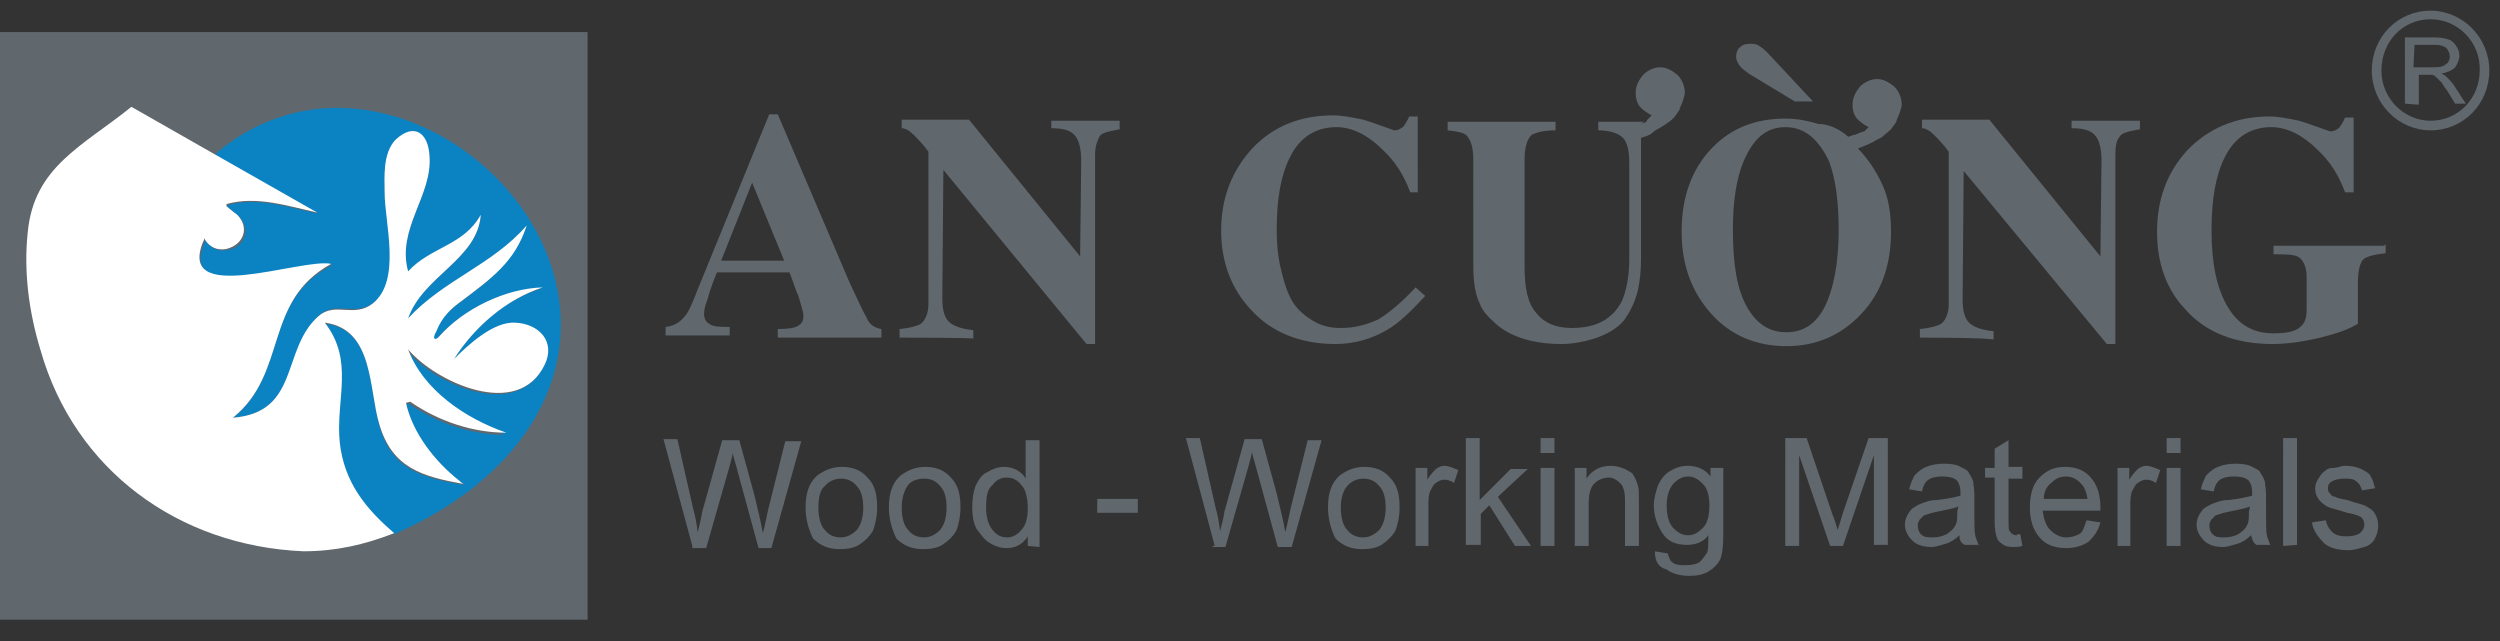 <svg version="1.1" id="Layer_1" xmlns="http://www.w3.org/2000/svg" x="0" y="0" width="234" height="60" viewBox="0 0 234 60" xml:space="preserve"><rect x="0" y="0" width="234" height="60" fill="#333333" stroke="none"/><style>.st0{fill:#60676d}</style><path class="st0" d="M82.5 30.8v.8h-9.7v-.8c.9 0 1.6-.1 1.9-.3.3-.2.5-.4.5-.9 0-.4-.2-1-.5-2-.2-.3-.4-1.1-.8-2.1h-6.8c-.4 1-.7 1.8-.9 2.6-.3.7-.3 1.2-.3 1.3 0 .4.2.8.5.9.3.3 1 .3 1.9.3v.8h-6v-.8c.8-.1 1.3-.4 1.8-1 .3-.3.7-1.2 1.2-2.5L72 10.7h.8l6.7 15.7c.8 1.7 1.3 2.8 1.6 3.3.3.8.9 1 1.4 1.1zm-15-6.4h5.9l-3-7.3-2.9 7.3zm16.7 7.2v-.8c1-.1 1.7-.3 2-.5.4-.3.7-1 .7-1.8V14.2c-.5-.7-1-1.2-1.4-1.6-.4-.4-.8-.6-1.1-.6v-.8h6.3L101.1 24l.1-9c0-1-.2-1.8-.5-2.2-.4-.6-1.2-.8-2.3-.8v-.7h6.4v.8c-1 .2-1.7.3-1.9.7s-.4.9-.4 1.7v17.7h-.8L88.3 15.9l-.1 12c0 1.1.2 1.8.6 2.2.4.4 1.2.7 2.3.8v.8c-.1-.1-6.9-.1-6.9-.1zm48.3-4.7l.9.8c-1.3 1.4-2.4 2.5-3.6 3.2-1.4.8-3 1.3-4.8 1.3-3.3 0-6-1.1-7.9-3.2-1.8-1.9-2.8-4.4-2.8-7.4 0-3.1 1-5.6 2.9-7.7 2-2.1 4.5-3.1 7.6-3.1.9 0 1.8.2 2.8.4 1 .3 2 .7 2.9 1 .4 0 .7-.2.9-.4.1-.2.3-.4.5-.9h.8V18h-.7c-.6-1.6-1.4-2.9-2.6-4-1.3-1.3-2.8-2.1-4.3-2.1-2 0-3.5 1-4.4 2.9-.8 1.6-1.2 3.8-1.2 6.7 0 1.3.1 2.3.3 3.3.3 1.3.6 2.4 1.1 3.3.4.7 1 1.3 1.8 1.8.9.6 1.8.8 2.8.8 1.3 0 2.4-.3 3.5-.8 1-.6 2.2-1.6 3.5-3zm21.1-15.3c.1 0 .2-.1.3-.1s.2-.1.3-.3l.4-.4c-.4-.2-.8-.5-1.1-.8-.3-.4-.4-.8-.4-1.3 0-.7.3-1.2.7-1.7.4-.4 1-.7 1.6-.7s1.1.3 1.6.7c.4.4.7 1 .7 1.7 0 .2-.1.4-.2.8-.1.3-.3.6-.3.8-.2.3-.3.4-.5.7-.3.3-.6.5-.9.7-.4.3-.8.4-1.1.7s-.8.4-1.1.5v11.3c0 1.1-.1 2.1-.3 3-.3 1.2-.8 2.1-1.3 2.8-.7.8-1.6 1.3-2.8 1.7-1 .3-2 .5-3.1.5-1 0-1.9-.1-2.8-.3-1.3-.3-2.4-.8-3.3-1.6-.8-.7-1.3-1.3-1.5-1.9-.4-.8-.6-2-.6-3.5V15c0-1.2-.2-1.8-.6-2.3-.3-.3-.9-.4-1.8-.5v-.8h10.1v.8c-1.1 0-1.8.2-2.2.4-.4.3-.7 1.1-.7 2.3v10c0 2.1.3 3.5 1.1 4.4.7.9 1.8 1.4 3.3 1.4 2.3 0 3.8-.8 4.7-2.5.4-.9.7-2.3.7-3.9v-9.1c0-1.1-.2-1.8-.5-2.2-.4-.5-1.3-.8-2.4-.8v-.8h4.3l-.3.2zm19.4 1.2c.3-.1.5-.2.7-.2.4-.2.7-.3.8-.3l.4-.4c-.4-.2-.8-.5-1.1-.8-.3-.4-.4-.8-.4-1.3 0-.7.3-1.2.7-1.7.4-.4 1-.7 1.6-.7s1.1.3 1.6.7c.4.4.7 1 .7 1.7 0 .2-.1.4-.2.8-.1.3-.3.6-.3.8-.2.3-.3.4-.5.7-.3.3-.5.4-.8.7-.3.2-.6.3-.9.5-.2.1-.6.3-1.4.6.9.9 1.7 2.1 2.3 3.4.6 1.3.8 2.8.8 4.4 0 3.1-.9 5.7-2.8 7.7s-4.2 3-7 3-5.2-1-7-3-2.8-4.5-2.8-7.7.9-5.8 2.8-7.8c1.8-1.9 4.1-2.8 6.9-2.8 1.1 0 2.1.2 3.1.5 1 0 2 .5 2.8 1.2zm-5.9-.9c-1.8 0-3 1.1-3.9 3.2-.7 1.7-1 3.8-1 6.4 0 3.3.4 5.6 1.3 7.2s2.1 2.4 3.7 2.4 2.8-.8 3.6-2.4 1.3-4 1.3-7.2c0-2.7-.3-4.8-.9-6.4-1-2.1-2.3-3.2-4.1-3.2z"/><path class="st0" d="M169.7 9.5H168l-4.3-2.6c-.4-.3-.7-.5-.9-.8s-.3-.5-.3-.8c0-.4.2-.8.4-.9.3-.3.7-.3 1.1-.3.3 0 .6.1.8.3.2.1.4.3.7.6l4.2 4.5zm10 22.1v-.8c1-.1 1.7-.3 2-.5.4-.3.7-1 .7-1.8V14.2c-.5-.7-1-1.2-1.4-1.6-.4-.4-.8-.6-1.1-.6v-.8h6.3L196.6 24l.1-9c0-1-.2-1.8-.5-2.2-.4-.6-1.2-.8-2.3-.8v-.7h6.4v.8c-1 .2-1.7.3-1.9.7-.3.3-.4.9-.4 1.7v17.7h-.8L183.8 16l-.1 12c0 1.1.2 1.8.6 2.2s1.2.7 2.3.8v.8c-.1-.2-6.9-.2-6.9-.2zm43.6-8.7v.8c-1 .1-1.7.3-2 .5-.4.3-.6 1.1-.6 2.3v3.8c-.8.5-1.9.9-3.5 1.3-1.7.4-3.2.6-4.5.6-3.5 0-6.3-1.1-8.2-3.3-1.8-1.9-2.6-4.4-2.6-7.2 0-3 .9-5.5 2.8-7.6 2-2.1 4.6-3.2 7.7-3.2.9 0 1.8.2 2.8.4 1 .3 2 .7 2.9 1 .4 0 .7-.2.9-.4.1-.2.3-.4.5-.9h.8v7h-.8c-.6-1.6-1.4-2.9-2.6-4-1.3-1.3-2.8-2.1-4.3-2.1-2 0-3.5 1-4.4 2.9-.8 1.6-1.2 3.8-1.2 6.8 0 3.1.5 5.4 1.5 7.1s2.4 2.5 4.3 2.5c1.3 0 2.1-.2 2.5-.6.4-.3.6-.8.6-1.6v-3.1c0-.9-.3-1.5-.7-1.8s-1.3-.3-2.4-.3V23h10.4v-.1h.1zM64.8 51.1l-2.7-10h1.3l1.5 6.6c.2.7.3 1.3.4 2.1.3-1.1.4-1.7.4-1.8l1.9-6.8h1.6l1.4 5.1c.3 1.3.6 2.4.8 3.6.2-.7.3-1.3.5-2.2l1.6-6.4H75l-2.8 10H71l-2.1-7.7c-.2-.7-.3-1-.3-1.2-.1.5-.2.8-.3 1.2l-2.2 7.7h-1.3v-.2zm10.6-3.6c0-1.3.3-2.3 1.1-3 .7-.5 1.4-.8 2.3-.8 1 0 1.8.3 2.4 1 .7.7.9 1.6.9 2.8 0 .9-.2 1.7-.4 2.2-.3.5-.7.9-1.3 1.3-.5.3-1.1.4-1.8.4-1 0-1.8-.3-2.5-1-.4-.8-.7-1.8-.7-2.9zm1.2 0c0 .9.2 1.7.6 2.1.4.5.9.7 1.5.7s1.1-.3 1.5-.7c.4-.5.6-1.2.6-2.1s-.2-1.6-.6-2c-.4-.5-.9-.7-1.5-.7s-1.2.3-1.5.7c-.4.3-.6 1-.6 2zm6.6 0c0-1.3.3-2.3 1.1-3 .7-.5 1.4-.8 2.3-.8 1 0 1.8.3 2.4 1 .7.7.9 1.6.9 2.8 0 .9-.2 1.7-.4 2.2-.3.5-.7.9-1.3 1.3-.5.3-1.1.4-1.8.4-1 0-1.8-.3-2.5-1-.4-.8-.7-1.8-.7-2.9zm1.2 0c0 .9.2 1.7.6 2.1.4.5.9.7 1.5.7s1.1-.3 1.5-.7c.4-.5.6-1.2.6-2.1s-.2-1.6-.6-2c-.4-.5-.9-.7-1.5-.7s-1.2.2-1.5.6c-.3.4-.6 1.1-.6 2.1zm11.8 3.6v-.9c-.5.8-1.2 1.1-2 1.1-.6 0-1.1-.2-1.6-.5s-.8-.8-1.2-1.3c-.3-.6-.4-1.3-.4-2 0-.8.1-1.4.3-2 .3-.6.6-1.1 1.1-1.3.5-.3 1-.5 1.6-.5.4 0 .8.1 1.2.3.3.2.6.4.8.8v-3.6h1.3v10l-1.1-.1zm-3.9-3.6c0 .9.2 1.6.6 2.1s.8.7 1.4.7c.5 0 1-.3 1.3-.7.4-.4.6-1.1.6-2 0-1-.2-1.8-.6-2.2-.4-.5-.8-.7-1.4-.7s-1 .3-1.3.7c-.5.4-.6 1.1-.6 2.1zm10.4.5v-1.3h3.8V48h-3.8zm11 3.1L111 41h1.3l1.5 6.6c.2.7.3 1.3.4 2.1.3-1.1.4-1.7.4-1.8l1.9-6.8h1.6l1.4 5.1c.3 1.3.6 2.4.8 3.6.2-.7.3-1.3.5-2.2l1.6-6.4h1.3l-2.8 10h-1.3l-2.1-7.7c-.2-.7-.3-1-.3-1.2-.1.5-.2.8-.3 1.2l-2.2 7.7h-1.2v-.1h.2zm10.6-3.6c0-1.3.3-2.3 1.1-3 .7-.5 1.4-.8 2.3-.8 1 0 1.8.3 2.4 1 .7.7.9 1.6.9 2.8 0 .9-.2 1.7-.4 2.2-.3.5-.7.9-1.3 1.3-.5.3-1.1.4-1.8.4-1 0-1.8-.3-2.5-1-.4-.8-.7-1.8-.7-2.9zm1.2 0c0 .9.2 1.7.6 2.1.4.5.9.7 1.5.7s1.1-.3 1.5-.7c.4-.5.6-1.2.6-2.1s-.2-1.6-.6-2c-.4-.5-.9-.7-1.5-.7s-1.2.3-1.5.7c-.3.3-.6 1-.6 2zm7 3.6v-7.3h1.1v1.1c.3-.5.6-.8.8-1 .3-.2.5-.3.8-.3.4 0 .8.2 1.3.4l-.4 1.2c-.3-.2-.6-.3-.9-.3-.3 0-.5.1-.8.3s-.3.4-.5.7c-.2.4-.2.9-.2 1.4v3.8h-1.2zm4.7 0V41h1.3v5.8l2.9-2.9h1.6l-2.8 2.6 3.1 4.6h-1.5l-2.4-3.8-.8.8V51h-1.4v.1zm7-8.7V41h1.3v1.4h-1.3zm0 8.7v-7.3h1.3v7.3h-1.3zm3.2 0v-7.3h1.1v1c.5-.8 1.3-1.2 2.3-1.2.4 0 .8.1 1.3.3.3.2.7.3.8.6.2.3.3.6.4.9.1.3.1.7.1 1.2v4.5h-1.3v-4.4c0-.5-.1-.9-.2-1.1-.1-.3-.3-.4-.5-.6-.3-.2-.5-.3-.8-.3-.5 0-1 .2-1.3.5-.4.3-.6 1-.6 1.9v4h-1.3zm7.5.5l1.2.2c.1.3.2.7.4.8.3.3.8.3 1.3.3.6 0 1-.1 1.3-.3.3-.3.5-.6.7-.9.1-.3.1-.8.1-1.6-.5.7-1.3.9-2 .9-1 0-1.8-.3-2.3-1.1s-.8-1.6-.8-2.6c0-.7.2-1.3.4-1.9.3-.6.6-1 1.1-1.3s1-.5 1.7-.5c.8 0 1.6.3 2.1 1v-.8h1.2V50c0 1.2-.1 1.9-.3 2.4-.3.5-.6.8-1.1 1.1s-1.1.4-1.8.4c-.8 0-1.6-.2-2.1-.6-.8-.2-1.1-.8-1.1-1.7zm1.1-4.3c0 .9.2 1.7.6 2.1.4.4.8.7 1.4.7.6 0 1-.3 1.4-.7s.6-1.1.6-2.1c0-.9-.2-1.6-.6-2-.4-.4-.8-.7-1.4-.7-.6 0-1 .3-1.4.7-.4.5-.6 1.2-.6 2zm11.1 3.8V41h2l2.4 7.1c.3.7.4 1.2.5 1.5.1-.3.3-.9.5-1.6l2.4-7h1.8v10h-1.3v-8.4l-2.9 8.5h-1.2l-2.9-8.5v8.5h-1.3zm16.3-1c-.4.4-.9.7-1.3.8s-.9.3-1.3.3c-.8 0-1.4-.2-1.8-.6-.4-.4-.7-.9-.7-1.5 0-.3.1-.7.3-1s.3-.5.7-.7c.3-.2.6-.3.9-.4.3-.1.6-.2 1.1-.2 1-.1 1.8-.3 2.2-.4v-.3c0-.5-.1-.8-.3-1.1-.3-.3-.8-.4-1.4-.4-.6 0-1 .1-1.3.3s-.5.6-.6 1.1l-1.2-.2c.1-.5.3-.9.5-1.3.3-.3.6-.6 1.1-.8s1-.3 1.7-.3c.6 0 1.2.1 1.5.3.4.2.7.3.8.6.2.3.3.5.4.8 0 .3.1.6.1 1.2V48c0 1.2 0 1.8.1 2.2.1.3.2.6.3.8h-1.3c-.4-.2-.5-.5-.5-.9zm-.1-2.7c-.4.2-1.1.3-2 .5-.5.1-.8.2-1.1.3s-.3.3-.5.4c-.1.2-.2.3-.2.6s.1.6.3.8c.3.3.6.3 1.1.3s.9-.1 1.3-.3c.3-.2.7-.5.8-.8.2-.3.2-.7.2-1.3l.1-.5zm5.8 2.6l.2 1.1c-.3.1-.7.1-.9.1-.4 0-.8-.1-1-.3-.3-.2-.4-.3-.5-.6s-.2-.8-.2-1.4v-4.2h-.9v-.9h.9V42l1.3-.8v2.5h1.3v1.1H188V49c0 .3 0 .6.1.7.1.1.1.2.3.3.1.1.3.1.4.1-.1-.1.1-.1.3-.1zm6.2-1.3l1.3.2c-.2.8-.6 1.3-1.1 1.8-.6.4-1.3.6-2.1.6-1.1 0-1.9-.3-2.5-1s-.9-1.6-.9-2.8c0-1.3.3-2.2.9-2.8.7-.7 1.4-1 2.4-1s1.8.3 2.4 1c.6.7.9 1.6.9 2.8v.3h-5.4c.1.8.3 1.4.7 1.8.4.4.9.7 1.5.7.4 0 .8-.1 1.2-.3s.5-.8.7-1.3zm-4-2h4.1c-.1-.6-.3-1.1-.5-1.3-.4-.5-.9-.8-1.5-.8s-1 .2-1.4.6c-.5.4-.7.9-.7 1.5zm6.9 4.4v-7.3h1.1v1.1c.3-.5.6-.8.8-1 .3-.2.5-.3.8-.3.4 0 .8.2 1.3.4l-.4 1.2c-.3-.2-.6-.3-.9-.3-.3 0-.5.1-.8.3s-.3.4-.5.7c-.2.4-.2.9-.2 1.4v3.8h-1.2zm4.6-8.7V41h1.3v1.4h-1.3zm0 8.7v-7.3h1.3v7.3h-1.3zm7.9-1c-.4.4-.9.7-1.3.8s-.9.3-1.3.3c-.8 0-1.4-.2-1.8-.6-.4-.4-.7-.9-.7-1.5 0-.3.1-.7.3-1s.3-.5.7-.7c.3-.2.6-.3.9-.4.3-.1.6-.2 1.1-.2 1-.1 1.8-.3 2.2-.4v-.3c0-.5-.1-.8-.3-1.1-.3-.3-.8-.4-1.4-.4-.6 0-1 .1-1.3.3s-.5.6-.6 1.1l-1.2-.2c.1-.5.3-.9.5-1.3.3-.3.6-.6 1.1-.8s1-.3 1.7-.3c.6 0 1.2.1 1.5.3.4.2.7.3.8.6.2.3.3.5.4.8 0 .3.1.6.1 1.2V48c0 1.2 0 1.8.1 2.2.1.3.2.6.3.8h-1.3c-.3-.2-.4-.5-.5-.9zm-.1-2.7c-.4.2-1.1.3-2 .5-.5.1-.8.2-1.1.3s-.3.3-.5.4c-.1.2-.2.3-.2.6s.1.6.3.8c.3.3.6.3 1.1.3s.9-.1 1.3-.3c.3-.2.7-.5.8-.8.2-.3.2-.7.2-1.3l.1-.5zm3.1 3.7V41h1.3v10l-1.3.1zm2.7-2.2l1.3-.2c.1.5.3.8.6 1.1s.8.4 1.3.4c.6 0 1-.1 1.3-.3.3-.3.4-.5.4-.8s-.1-.5-.3-.7c-.2-.1-.6-.3-1.3-.4-.9-.3-1.5-.4-1.9-.6-.3-.2-.6-.4-.8-.7s-.3-.6-.3-1c0-.3.1-.6.3-.9.2-.3.3-.5.6-.7.2-.2.4-.3.8-.3s.7-.2 1.1-.2c.6 0 1.1.1 1.5.3s.8.4.9.7c.2.3.3.7.4 1.1l-1.2.2c-.1-.3-.3-.7-.5-.8-.3-.3-.7-.3-1.1-.3-.6 0-1 .1-1.3.3s-.3.4-.3.7c0 .2.1.3.2.4.1.2.3.3.5.3.1.1.5.2 1.1.3.8.3 1.5.4 1.8.6.3.2.6.3.8.7.2.3.3.7.3 1.1 0 .4-.1.8-.3 1.2s-.6.7-1 .8-1 .3-1.5.3c-.9 0-1.7-.2-2.2-.6-.7-.7-1.1-1.3-1.2-2zm8.7-39.2V3.5h2.8c.6 0 1 .1 1.3.2.3.1.5.3.7.6s.3.6.3.9c0 .4-.2.8-.4 1.1-.3.3-.8.5-1.3.6.3.1.4.2.5.3.3.3.5.5.7.8l1.1 1.7h-1l-.8-1.3c-.3-.3-.4-.7-.6-.8l-.4-.4c-.1-.1-.3-.2-.3-.2h-1.3v2.8l-1.3-.1zm.8-3.4h1.8c.3 0 .7 0 .9-.1.3-.1.3-.2.5-.3.1-.2.2-.3.2-.6s-.1-.5-.3-.8c-.3-.2-.6-.3-1-.3h-2l-.1 2.1z"/><path class="st0" d="M227.5 12.2c-3 0-5.5-2.5-5.5-5.6s2.4-5.6 5.5-5.6c3 0 5.5 2.5 5.5 5.6s-2.4 5.6-5.5 5.6zm0-10.4c-2.6 0-4.6 2.1-4.6 4.8 0 2.6 2.1 4.7 4.6 4.7 2.6 0 4.6-2.1 4.6-4.7.1-2.6-2-4.8-4.6-4.8zM0 3h55v55H0V3z"/><path d="M20.4 14.2c-.1.1-.2.2-.2.3v.1l9.6 5.4c-2.8-.6-5.8-1.6-8.5-.8v.2s.8.6 1 .8c1.2 1.2.7 2.9-1 3.2-1 .2-1.6-.3-1.9-.7-.1-.2-.2-.3-.1-.4-3.2 6.8 9 1.9 11.8 2.5-6.6 3.4-4.1 10.2-9.3 14.3 6.3-.5 4.6-6.4 8.1-9.6 1.6-1.4 3.3.2 5.1-1.2 2.7-2.1 1-7.5 1.1-10.4 0-1.4-.2-3.6.9-4.7 1.8-1.8 3.1-.6 3.2 1.5.2 3.7-3.1 6.8-2 10.8 2.1-2.3 5.2-2.5 6.8-5.3-.4 4.2-5.6 5.8-6.9 9.7 3.4-3.6 7.9-4.9 11.1-8.7-1.2 3.4-3.2 4.9-6.4 7.3-1.6 1.2-2 2.3-2.1 2.7-.2.4-.1.6-.1.6.1.1.3-.1.4-.2 2.3-2.6 6.3-4.6 9.7-4.6-3.4 1-6.4 3.7-8.3 6.7 1.4-1.3 3.6-3.4 5.7-3.4 2.3.1 3.8 1.8 2.8 3.9-2.5 5.3-10.3 1.7-12.8-1.4 1.5 3.9 5.4 6.5 9.2 7.9-3.2 0-6.4-1.1-9-2.9H38c.5 2.8 2.8 5.4 5 7.3.2.1.3.2.4.3-4-.7-6.8-1.5-7.9-5.6-.9-3.3-.5-9-5.1-9.5 2.8 3.5.9 7.1 1.4 11.2.4 3.7 2.4 6.2 5.1 8.5 4.8-2.1 9.3-5.2 12.3-9.5C61.5 22.7 36.5.9 20.4 14.2z" fill="#0b82c2"/><path d="M31.8 41.4c-.4-4 1.4-7.6-1.4-11.2 4.6.6 4.1 6.2 5.1 9.5 1.2 4.1 4 4.9 7.9 5.6-.2-.1-.3-.2-.4-.3-2.3-1.8-4.4-4.5-5-7.3l.4-.1c2.6 1.8 5.8 2.9 9 2.9-3.8-1.3-7.8-4-9.2-7.8 2.5 3 10.3 6.7 12.8 1.4 1-2.1-.5-3.8-2.8-3.9-2-.1-4.3 2-5.7 3.4 1.9-3 4.9-5.6 8.3-6.7-3.5.1-7.4 2-9.7 4.6-.1.1-.3.3-.4.2-.1 0-.1-.3.1-.6.2-.4.5-1.5 2.1-2.7 3.2-2.4 5.3-3.9 6.4-7.3-3.2 3.7-7.8 5.1-11.1 8.7 1.4-4 6.5-5.5 6.8-9.7-1.6 2.9-4.7 3-6.8 5.3-1.1-4 2.3-7.1 2-10.8-.1-2.1-1.4-3.2-3.2-1.5-1.2 1.3-1 3.5-1 4.9 0 2.9 1.6 8.2-1.1 10.4-1.8 1.4-3.5-.2-5.1 1.2-3.5 3.1-1.7 9-8 9.5 5.2-4.2 2.8-10.9 9.2-14.4-2.8-.6-15 4.2-11.8-2.5-.1.1 0 .3.1.4.3.4.9.9 1.9.7 1.6-.4 2.2-2 1-3.2-.3-.2-1-.8-1-.8v-.2c2.8-.8 5.8.2 8.5.8l-9.5-5.4-7.9-4.5c-4.6 3.7-9.1 5.6-9.7 11.7-.4 3.7.1 7.5 1.2 11.1C7 44 16.7 51.1 28.4 51.6c3 0 5.7-.6 8.5-1.7-2.7-2.3-4.7-4.8-5.1-8.5z" fill="#fff"/></svg>